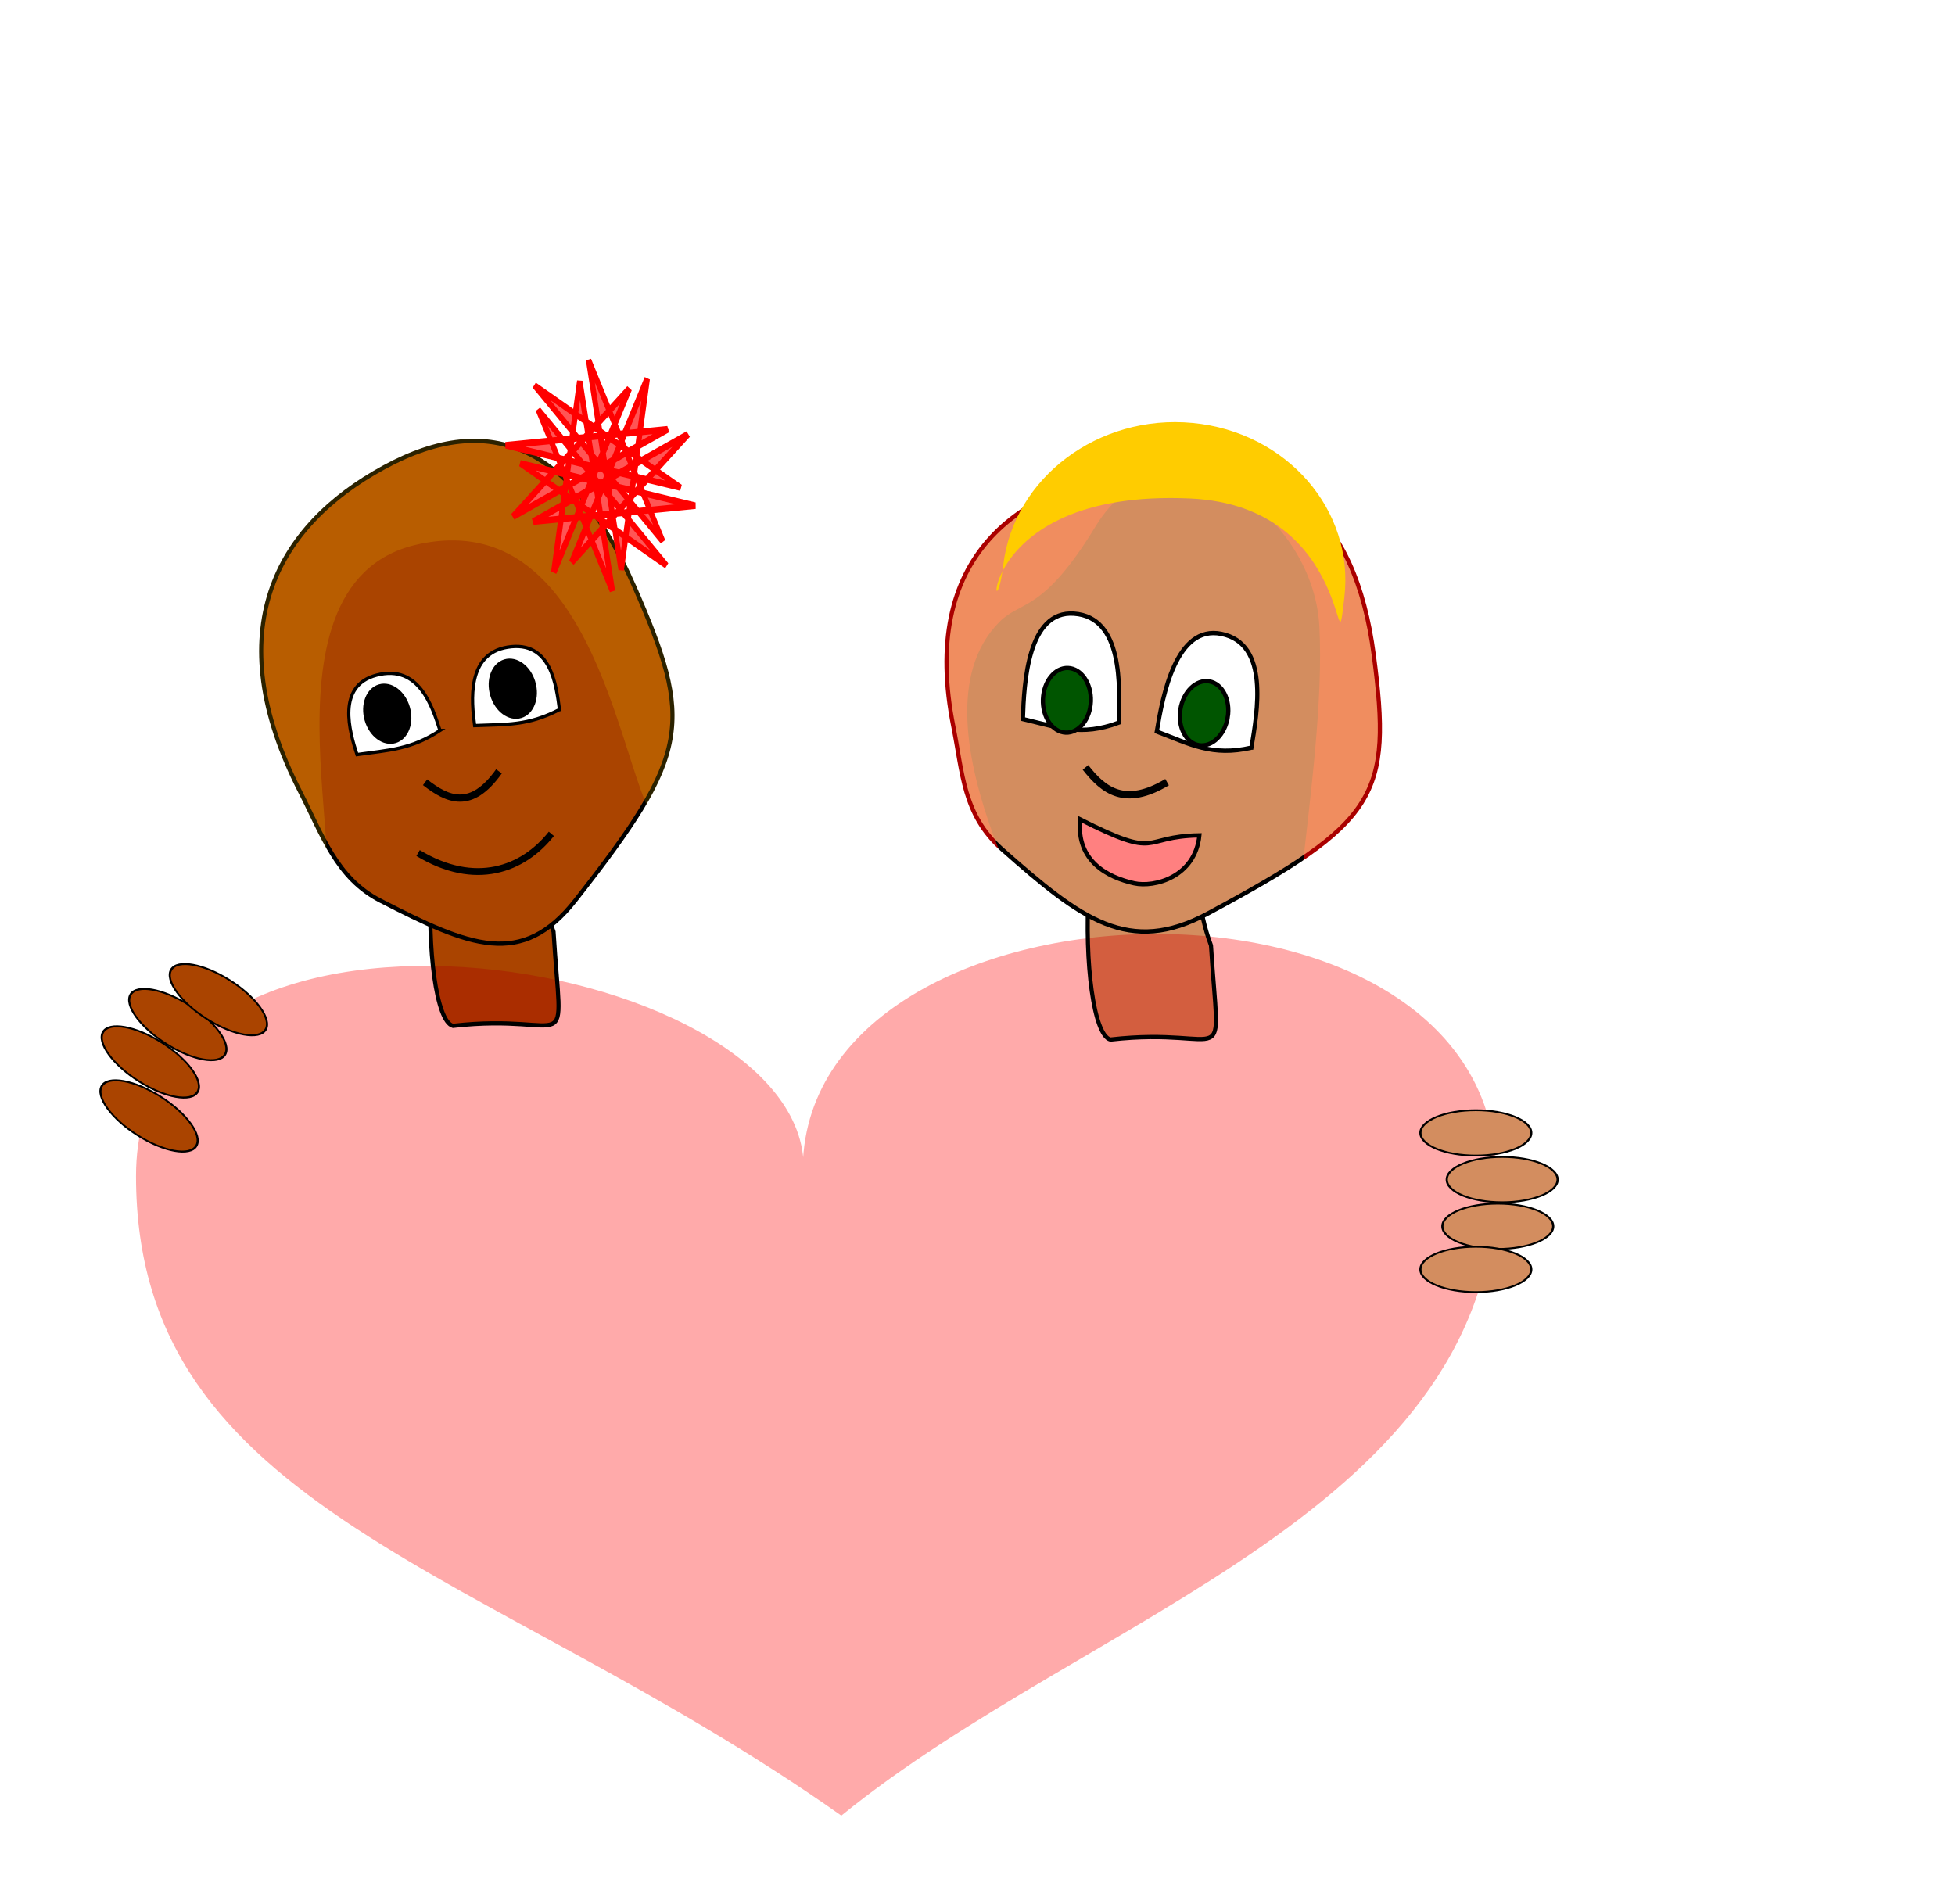 <svg xmlns="http://www.w3.org/2000/svg" viewBox="0 0 1019.2 992.58"><defs><filter id="b" height="1.3" width="1.3" color-interpolation-filters="sRGB" y="-.15" x="-.15"><feTurbulence numOctaves="3" seed="5" type="fractalNoise" baseFrequency="0.25 0.4"/><feColorMatrix values="1 0 0 0 0 0 1 0 0 0 0 0 1 0 0 0 0 0 1 0" result="result5"/><feComposite operator="in" in2="result5" in="SourceGraphic"/><feMorphology operator="dilate" radius="1.5" result="result3"/><feTurbulence numOctaves="5" seed="7" type="fractalNoise" baseFrequency=".03"/><feGaussianBlur stdDeviation=".5" result="result91"/><feDisplacementMap scale="27" yChannelSelector="G" in2="result91" result="result4" xChannelSelector="R" in="result3"/><feComposite in2="result4" k3=".8" k1="1.3" result="result2" in="result4" operator="arithmetic"/><feBlend in="result2" in2="result2" mode="screen"/></filter><filter id="c" color-interpolation-filters="sRGB"><feTurbulence baseFrequency=".04" result="result91" numOctaves="3"/><feDisplacementMap scale="6.6" yChannelSelector="G" in2="result91" xChannelSelector="R" in="SourceGraphic"/></filter><filter id="a" height="2" width="2" color-interpolation-filters="sRGB" y="-.5" x="-.5"><feGaussianBlur stdDeviation=".01" result="result1"/><feBlend mode="multiply" in2="result1" result="fbSourceGraphic"/><feTurbulence baseFrequency=".8" result="result3" numOctaves="3" type="fractalNoise"/><feDisplacementMap scale="50" yChannelSelector="G" in2="result3" result="result2" xChannelSelector="R" in="fbSourceGraphic"/><feMorphology operator="dilate" radius="1" result="result4"/><feBlend in2="result2" mode="screen"/></filter><filter id="d" color-interpolation-filters="sRGB"><feMorphology result="result91" radius="4.3" in="SourceAlpha"/><feComposite operator="out" in2="result91" in="SourceGraphic"/><feGaussianBlur stdDeviation="1.2" result="result0"/><feDiffuseLighting result="result92"><feDistantLight elevation="66" azimuth="225"/></feDiffuseLighting><feBlend result="result93" in2="SourceGraphic" mode="multiply"/><feComposite operator="in" in2="SourceAlpha"/></filter></defs><path d="M590.51 546.11c73.343-4.723 3.434 22.944 28.508 89.056 3.77 59.272 9.716 35.467-45.846 41.575-15.232-3.816-16.841-128.04 17.338-130.63z" fill-rule="evenodd" stroke="#000" stroke-width="1.871" fill="#d38d5f" transform="matrix(1.144 0 0 1.18 -76.838 -256.555)"/><path d="M841.52 576.84c14.843 61.161 9.561 73.351-63.251 121.54-33.845 22.398-57.121 8.654-96.272-18.433-19.2-13.284-21.374-31.753-27.672-51.554-23.119-72.686 16.91-109.4 76.811-122.91 59.901-13.505 95.541 10.196 110.38 71.356z" fill-rule="evenodd" stroke="#000" stroke-width="1.908" fill="#d38d5f" transform="matrix(1.138 .123 -.119 1.173 -172.817 -438.685)"/><path d="M377.98 728.03c-23.303 8.651 19.351-99.993 24.606-169.51 4.159-55.019-58.861-108.92-98.136-59.452-29.872 37.625-39.171 30.286-50.553 39.225-54.002 42.41 13.362 173.29-3.723 153.2-22.923-26.966-171.72-56.332-104.84-51.692 3.64-35.087 67.728-208.87 168.2-218.88 37.552-3.741 38.423 4.684 89.943 32.119 117.5 62.571 96.472 282.01 46.844 279.43-95.154-4.95-43.194-15.251-72.337-4.432z" transform="matrix(1.102 -.134 .143 1.097 164.3 -232.284)" filter="url(#a)" fill-rule="evenodd" fill="#a00"/><path d="M729.07 618.73c-16.374 7.974-27.302 4.95-43.595 2.976-1.188-16.162-2.72-48.018 18.324-48.76 22.378-.788 24.084 29.622 25.271 45.784zM790.34 623.42c-17.318 5.833-27.74 1.452-43.623-2.567 1.024-16.172 3.844-47.947 24.808-46.019 22.292 2.05 19.84 32.413 18.816 48.585z" fill-rule="evenodd" stroke="#000" stroke-width="1.908" fill="#fff" transform="matrix(1.138 .123 -.119 1.173 -172.817 -438.685)"/><path d="M299.2 588.99c0 10.194-6.089 18.457-13.6 18.457S272 599.183 272 588.99c0-10.194 6.089-18.457 13.6-18.457s13.6 8.264 13.6 18.457z" transform="matrix(.918 .04 -.034 .913 314.054 -184.05)" fill-rule="evenodd" stroke="#000" stroke-width="2.419" fill="#050"/><path d="M299.2 588.99c0 10.194-6.089 18.457-13.6 18.457S272 599.183 272 588.99c0-10.194 6.089-18.457 13.6-18.457s13.6 8.264 13.6 18.457z" transform="matrix(.907 .152 -.146 .901 454.67 -202.204)" fill-rule="evenodd" stroke="#000" stroke-width="2.419" fill="#050"/><path d="M770.8 664.46c0 18.539-18.016 25.197-27.375 24.169-12.228-1.343-27.375-6.973-27.375-25.512 38.854 14.23 27.652 4.615 54.75 1.343z" fill-rule="evenodd" stroke="#000" stroke-width="1.908" fill="#ff8080" transform="matrix(1.138 .123 -.119 1.173 -172.817 -438.685)"/><path d="M716.05 639.99c9.286 9.35 19.722 15.716 37.661 2.615" stroke="#000" stroke-width="3.244" fill="none" transform="matrix(1.138 .123 -.119 1.173 -172.817 -438.685)"/><g><path d="M236.91 548.05c73.343-4.723 3.434 22.944 28.508 89.056 3.77 59.272 9.716 35.467-45.846 41.575-15.23-3.82-16.84-128.04 17.34-130.63z" fill-rule="evenodd" stroke="#000" stroke-width="1.871" fill="#a40" transform="matrix(1.144 0 0 1.18 -15.058 -265.985)"/><path d="M301.97 484.06c27.559 60.689 25.821 74.436-26.626 139.18-24.379 30.095-48.071 20.451-88.866.1-20.006-9.981-26.302-28.77-36.535-48.12-37.561-71.027-11.157-117.26 38.201-143.32 49.358-26.057 86.267-8.527 113.83 52.162z" fill-rule="evenodd" stroke="#000" stroke-width="1.871" fill="#a40" transform="matrix(1.144 0 0 1.18 -15.058 -265.985)"/><path d="M394.4 691.96c-41.75 15.5 44.91-139.16-67.13-165.61-89.86-21.22-100.64 137.49-121.33 113.16-22.92-26.97-92.54-83.53-25.66-78.89 3.64-35.09 31.27-135.07 159.41-101.67 38.454 10.023 21.646-5.226 73.165 22.208 117.5 62.571 22.431 148.71 75.316 158.71 40.443 7.64-64.63 41.275-93.773 52.094z" transform="matrix(.892 -.486 .47 1.067 -322.493 -118.511)" filter="url(#b)" fill-rule="evenodd" fill="#2b2200"/><path d="M213.67 548.17c-13.196 8.421-23.231 8.66-37.82 10.652-3.42-10.181-9.455-30.412 8.904-35.106 19.522-4.992 25.495 14.272 28.916 24.454zM268.12 538.92c-14.339 7.23-24.13 6.493-38.66 7.085-1.481-10.631-3.683-31.681 14.998-34.638 19.864-3.144 22.181 16.922 23.663 27.553z" fill-rule="evenodd" stroke="#000" stroke-width="1.472" fill="#fff" transform="matrix(1.144 0 0 1.18 -15.058 -265.985)"/><path d="M299.2 588.99c0 10.194-6.089 18.457-13.6 18.457S272 599.183 272 588.99c0-10.194 6.089-18.457 13.6-18.457s13.6 8.264 13.6 18.457z" transform="matrix(.794 -.24 .226 .777 -157.991 -16.971)" fill-rule="evenodd" stroke="#000" stroke-width="2.419"/><path d="M206.87 571.05c10.371 7.871 21.042 12.408 33.671-4.823" stroke="#000" stroke-width="3.18" fill="none" transform="matrix(1.144 0 0 1.18 -15.058 -265.985)"/><path d="M130.17 146.99l-116.2-12.74 116.09 48.06-86.519-78.62 65.669 107.12L85.424 96.36l-9.833 125.26 48.029-106.58-81.581 95.56 101.5-57.99-122.17 29.35 116.2 12.75-116.09-48.06 86.52 78.61L42.33 118.14 66.118 232.6l9.833-125.26-48.029 106.57 81.577-95.56-101.5 58z" transform="matrix(.706 -.166 .191 .86 228.142 119.025)" filter="url(#c)" fill-rule="evenodd" stroke="red" stroke-width="3.913" fill="#f55"/><path d="M203.69 602.32c25.998 15.219 47.788 7.355 60.734-8.49" stroke="#000" stroke-width="3.014" fill="none" transform="matrix(1.144 0 0 1.18 -15.058 -265.985)"/><path d="M299.2 588.99c0 10.194-6.089 18.457-13.6 18.457S272 599.183 272 588.99c0-10.194 6.089-18.457 13.6-18.457s13.6 8.264 13.6 18.457z" transform="matrix(.794 -.24 .226 .777 -92.54 -30.03)" fill-rule="evenodd" stroke="#000" stroke-width="2.419"/></g><path d="M523.022 294.655c5.425-45.619 49.628-78.806 98.73-74.125 49.102 4.68 84.509 45.456 79.084 91.075-5.425 45.62 6.122-47.784-80.373-51.708-116.76-5.297-102.87 80.377-97.442 34.758z" fill-rule="evenodd" fill="#fc0"/><path d="M721.41 616.57c0 175.39-211.27 227.6-341.42 333.45-185.16-130.58-367.7-158.06-367.7-333.45s361.97-114.15 347.68 2.292c-7.726-164.08 361.43-177.68 361.43-2.292z" filter="url(#d)" fill="#faa" transform="translate(58.622 -3.405)"/><g fill="#a40" stroke="#000" fill-rule="evenodd"><path d="M699.43 715.28c0 6.975-11.308 12.629-25.257 12.629s-25.257-5.654-25.257-12.629 11.308-12.629 25.257-12.629 25.257 5.654 25.257 12.629z" transform="matrix(-.975 -.618 .476 -.798 394.554 1569.268)"/><path d="M699.43 715.28c0 6.975-11.308 12.629-25.257 12.629s-25.257-5.654-25.257-12.629 11.308-12.629 25.257-12.629 25.257 5.654 25.257 12.629z" transform="matrix(-.975 -.618 .476 -.798 395.222 1541.113)"/><path d="M699.43 715.28c0 6.975-11.308 12.629-25.257 12.629s-25.257-5.654-25.257-12.629 11.308-12.629 25.257-12.629 25.257 5.654 25.257 12.629z" transform="matrix(-.975 -.618 .476 -.798 409.537 1521.605)"/><path d="M699.43 715.28c0 6.975-11.308 12.629-25.257 12.629s-25.257-5.654-25.257-12.629 11.308-12.629 25.257-12.629 25.257 5.654 25.257 12.629z" transform="matrix(-.975 -.618 .476 -.798 430.703 1508.627)"/></g><g stroke="#000" fill-rule="evenodd" fill="#d38d5f"><path d="M699.43 715.28c0 6.975-11.308 12.629-25.257 12.629s-25.257-5.654-25.257-12.629 11.308-12.629 25.257-12.629 25.257 5.654 25.257 12.629z" transform="matrix(1.144 0 0 .936 -1.85 -78.833)"/><path d="M699.43 715.28c0 6.975-11.308 12.629-25.257 12.629s-25.257-5.654-25.257-12.629 11.308-12.629 25.257-12.629 25.257 5.654 25.257 12.629z" transform="matrix(1.144 0 0 .936 11.88 -54.486)"/><path d="M699.43 715.28c0 6.975-11.308 12.629-25.257 12.629s-25.257-5.654-25.257-12.629 11.308-12.629 25.257-12.629 25.257 5.654 25.257 12.629z" transform="matrix(1.144 0 0 .936 9.591 -30.139)"/><path d="M699.43 715.28c0 6.975-11.308 12.629-25.257 12.629s-25.257-5.654-25.257-12.629 11.308-12.629 25.257-12.629 25.257 5.654 25.257 12.629z" transform="matrix(1.144 0 0 .936 -1.85 -7.656)"/></g></svg>
